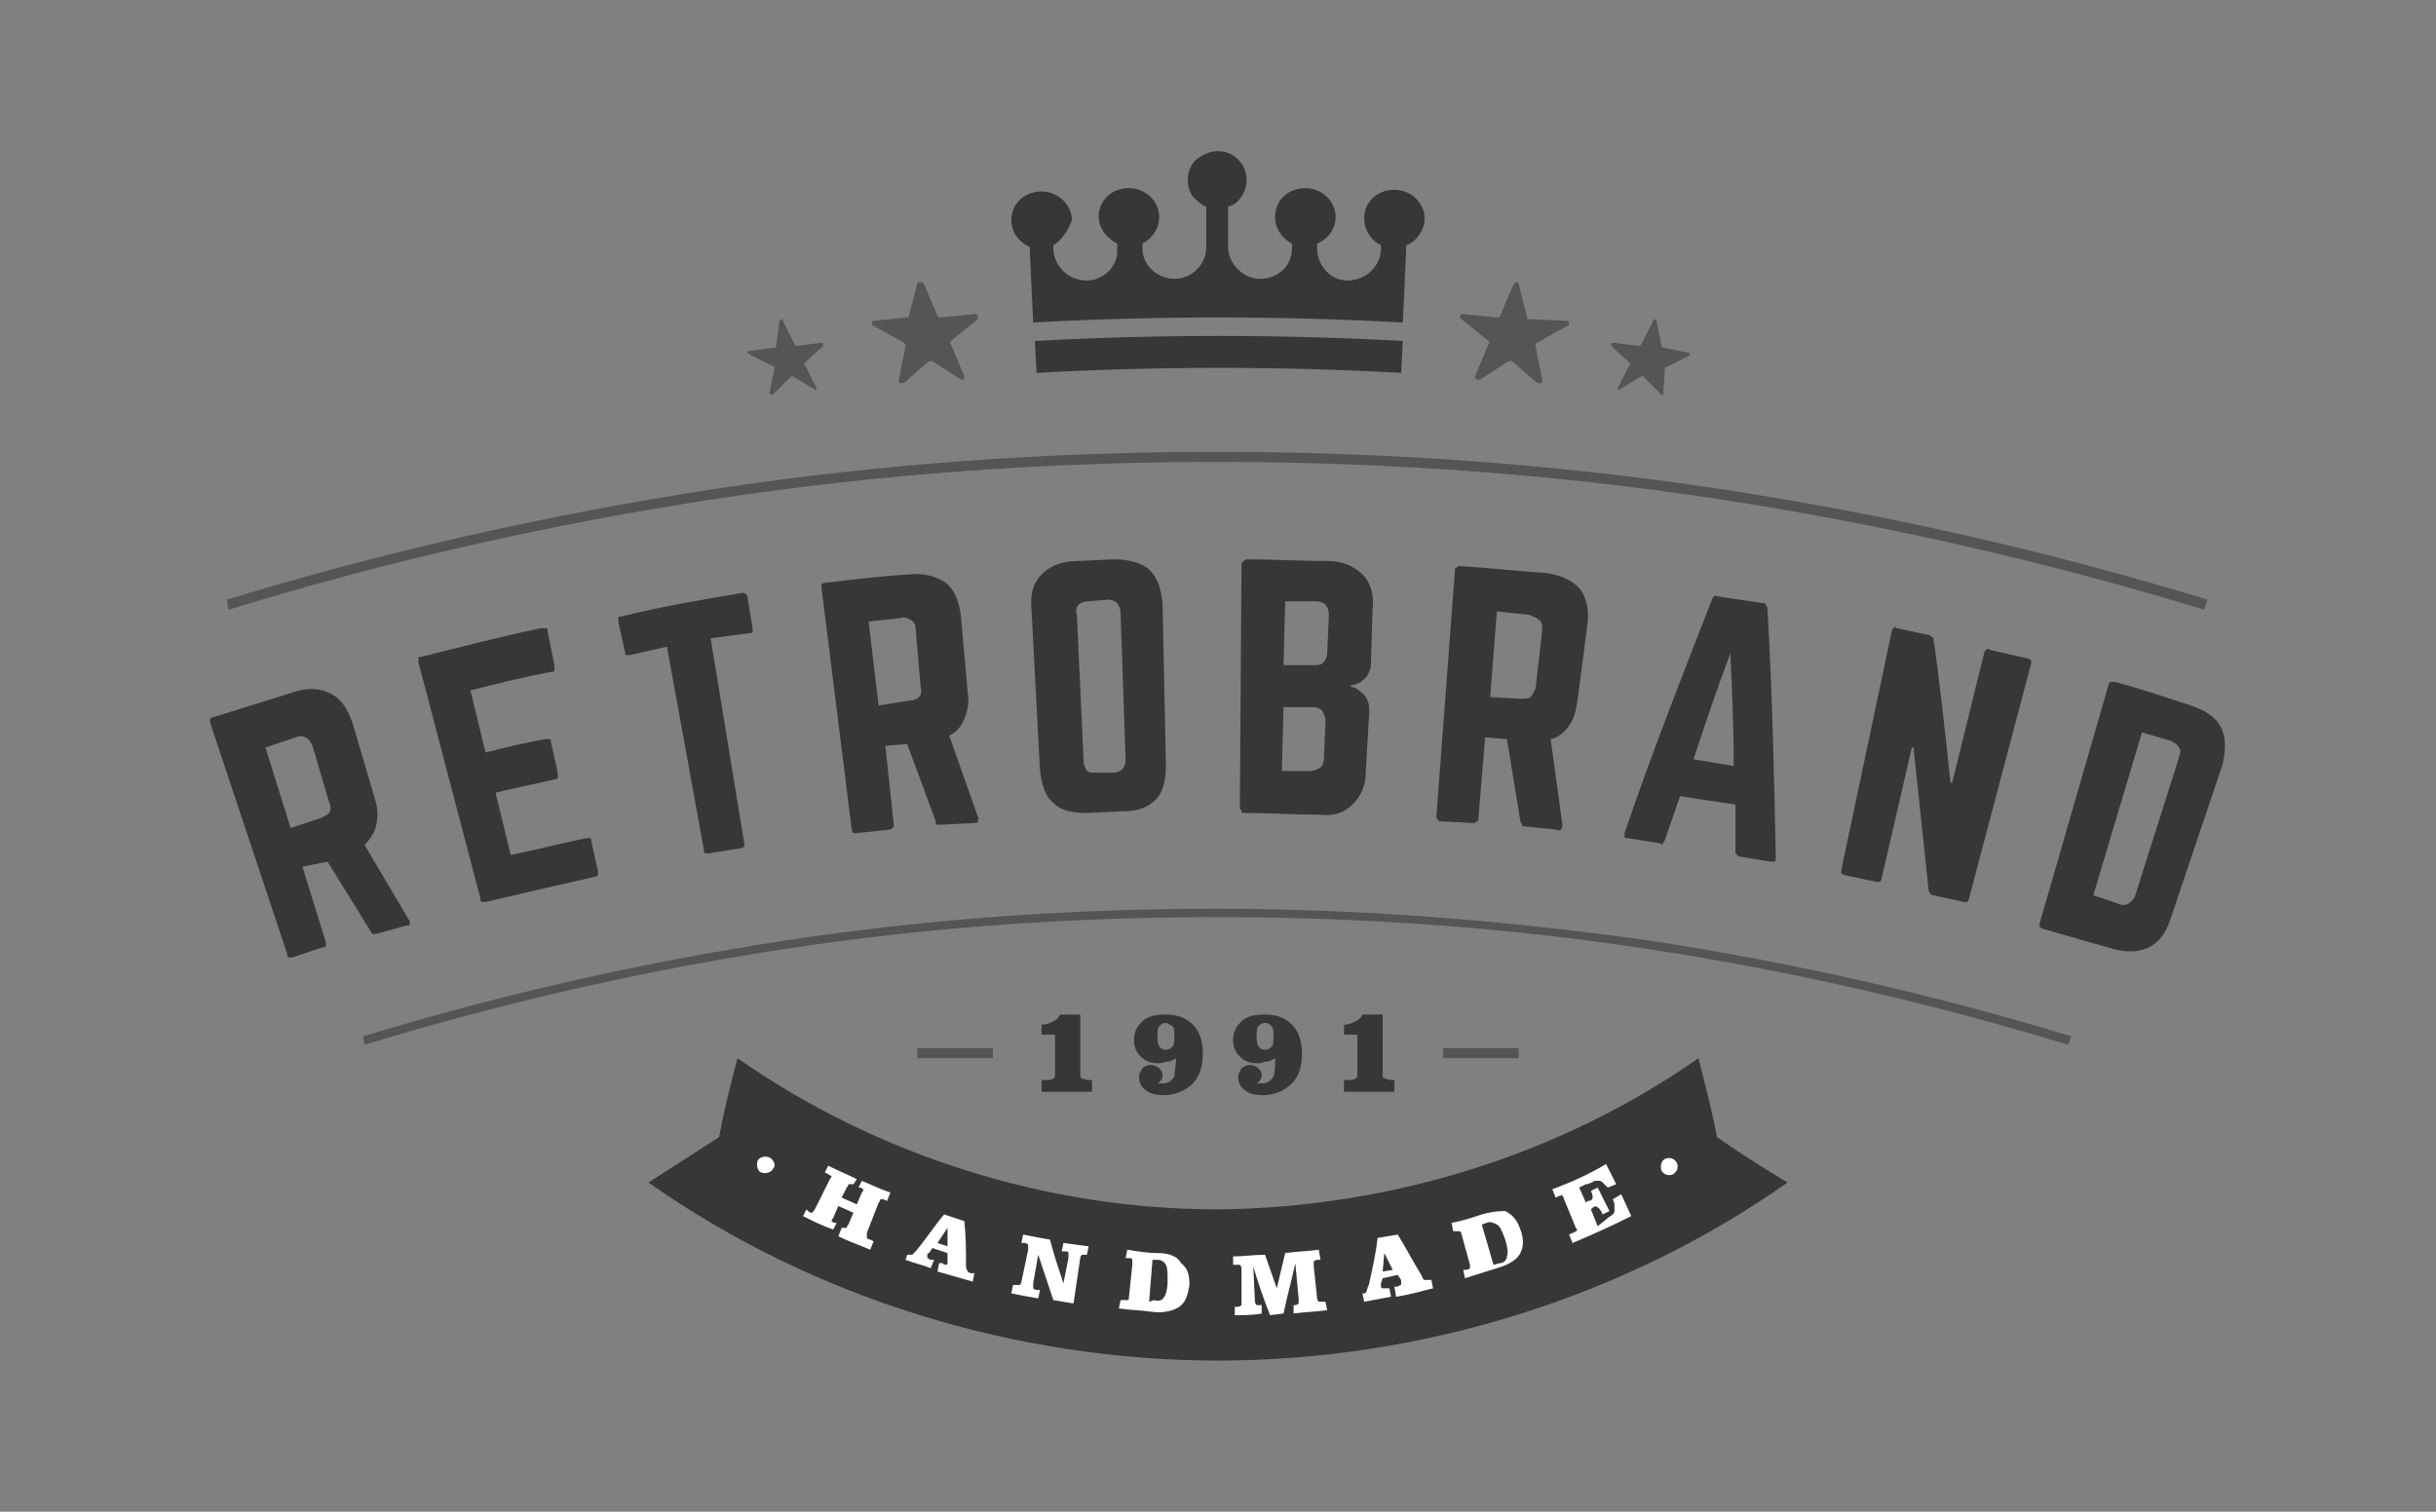 <?xml version="1.0" encoding="utf-8"?>
<!-- Generator: Adobe Illustrator 18.0.0, SVG Export Plug-In . SVG Version: 6.00 Build 0)  -->
<!DOCTYPE svg PUBLIC "-//W3C//DTD SVG 1.1//EN" "http://www.w3.org/Graphics/SVG/1.1/DTD/svg11.dtd">
<svg version="1.1" id="Layer_1" xmlns="http://www.w3.org/2000/svg" xmlns:xlink="http://www.w3.org/1999/xlink" x="0px" y="0px"
	 viewBox="0 0 145 90" enable-background="new 0 0 145 90" xml:space="preserve">
<rect x="0" y="0" width="145" height="90" fill="#808080" stroke="none"/>
<g>
	<path fill="#373737" d="M22.3,47.5c0.2,0.6,0.2,1.1,0.1,1.6c-0.1,0.5-0.4,0.9-0.7,1.2l2.6,4.4c0.1,0.1,0.1,0.2,0.1,0.3
		c0,0.1-0.1,0.1-0.2,0.1l-1.8,0.5c-0.1,0-0.1,0-0.2,0c-0.1,0-0.1-0.1-0.1-0.1l-2.6-4.2L18,51.6l1.4,4.5c0,0.1,0,0.2,0,0.2
		c0,0.1-0.1,0.1-0.2,0.1l-1.8,0.6c-0.1,0-0.1,0-0.2,0c-0.1,0-0.1-0.1-0.1-0.2l-4.6-13.8c0-0.1,0-0.2,0-0.2c0.1-0.1,0.1-0.1,0.2-0.1
		c1.6-0.5,3.2-1,4.8-1.5c0.9-0.3,1.6-0.2,2.2,0.1c0.6,0.3,1,0.9,1.3,1.8L22.3,47.5L22.3,47.5z M19.1,48.7L19.1,48.7
		c0.2-0.1,0.4-0.2,0.5-0.3c0.1-0.2,0.1-0.4,0-0.6l-1-3.4c-0.1-0.2-0.2-0.4-0.4-0.5c-0.2-0.1-0.4-0.1-0.6,0l-1.8,0.6l1.5,4.8
		L19.1,48.7L19.1,48.7z M33,39.6L33,39.6c0,0.1,0,0.2,0,0.3c0,0.1-0.1,0.1-0.2,0.1c-1.6,0.3-3.2,0.7-4.8,1.1l0.9,3.7
		c1.2-0.3,2.4-0.6,3.6-0.8c0.1,0,0.2,0,0.2,0c0.1,0,0.1,0.1,0.1,0.2l0.4,1.8c0,0.1,0,0.2,0,0.3c0,0.1-0.1,0.1-0.2,0.1
		c-1.2,0.3-2.4,0.5-3.5,0.8l0.9,3.7c1.5-0.3,3-0.7,4.5-1c0.1,0,0.2,0,0.2,0c0.1,0,0.1,0.1,0.1,0.2l0.4,1.8c0,0.1,0,0.2,0,0.2
		c0,0-0.1,0.1-0.2,0.1c-2.2,0.5-4.4,1-6.5,1.5c-0.1,0-0.2,0-0.2,0c-0.1,0-0.1-0.1-0.1-0.2l-3.7-14.1c0-0.1,0-0.2,0-0.2
		c0-0.1,0.1-0.1,0.2-0.1c2.4-0.6,4.7-1.2,7.1-1.7c0.1,0,0.2,0,0.3,0c0.1,0,0.1,0.1,0.1,0.2L33,39.6L33,39.6z M44.2,35.3L44.2,35.3
		c0.1,0,0.2,0,0.2,0.1c0.1,0,0.1,0.1,0.1,0.2l0.3,1.8c0,0.1,0,0.2,0,0.2c0,0.1-0.1,0.1-0.2,0.1l-2.3,0.3l2,12.2c0,0.1,0,0.2,0,0.2
		c0,0-0.1,0.1-0.2,0.1l-1.9,0.3c-0.1,0-0.2,0-0.2,0c-0.1,0-0.1-0.1-0.1-0.2l-2.2-12.1L37.5,39c-0.1,0-0.2,0-0.2,0
		c-0.1,0-0.1-0.1-0.1-0.2l-0.4-1.8c0-0.1,0-0.2,0-0.2c0-0.1,0.1-0.1,0.2-0.1C39.4,36.1,41.8,35.7,44.2,35.3L44.2,35.3z M57.6,41.2
		L57.6,41.2c0.1,0.6,0,1.1-0.2,1.6c-0.2,0.5-0.5,0.8-0.9,1l1.7,4.8c0.1,0.1,0,0.2,0,0.3c0,0.1-0.1,0.1-0.2,0.1L56,49.1
		c-0.1,0-0.2,0-0.2,0c-0.1,0-0.1-0.1-0.1-0.2l-1.7-4.6l-1.3,0.1l0.5,4.7c0,0.1,0,0.2-0.1,0.2c0,0-0.1,0.1-0.2,0.1L51,49.6
		c-0.1,0-0.1,0-0.2,0c0,0-0.1-0.1-0.1-0.2L48.9,35c0-0.1,0-0.2,0-0.2c0.1-0.1,0.1-0.1,0.2-0.1c1.7-0.2,3.3-0.4,5-0.5
		c0.9-0.1,1.6,0.1,2.2,0.5c0.5,0.4,0.8,1.1,0.9,2L57.6,41.2L57.6,41.2z M54.2,41.7L54.2,41.7c0.2,0,0.4-0.1,0.5-0.2
		c0.1-0.1,0.2-0.3,0.1-0.6l-0.3-3.5c0-0.2-0.1-0.4-0.3-0.5c-0.2-0.1-0.4-0.2-0.6-0.1l-1.9,0.2l0.6,5L54.2,41.7L54.2,41.7z
		 M61.4,36.3L61.4,36.3c-0.1-0.9,0.1-1.6,0.6-2.1c0.5-0.5,1.2-0.8,2.1-0.8l2.2-0.1c0.9,0,1.6,0.2,2.1,0.6c0.5,0.5,0.7,1.1,0.8,2
		l0.2,9.7c0,0.9-0.2,1.6-0.6,2c-0.5,0.5-1.1,0.7-2,0.7l-2.1,0.1c-0.8,0-1.5-0.1-2-0.6c-0.5-0.4-0.7-1.1-0.8-2L61.4,36.3L61.4,36.3z
		 M66.3,46L66.3,46c0.2,0,0.4-0.1,0.5-0.2c0.1-0.1,0.2-0.3,0.2-0.6l-0.3-8.7c0-0.3-0.1-0.4-0.2-0.6c-0.1-0.1-0.3-0.2-0.6-0.2
		l-1.1,0.1c-0.3,0-0.5,0.1-0.6,0.2c-0.1,0.1-0.2,0.3-0.1,0.6l0.4,8.7c0,0.3,0.1,0.4,0.2,0.6C64.8,46,65,46,65.2,46L66.3,46L66.3,46z
		 M81.6,39.6L81.6,39.6c0,0.2-0.1,0.4-0.2,0.6c-0.1,0.2-0.3,0.3-0.4,0.4c-0.2,0.1-0.4,0.2-0.6,0.2v0.1c0.2,0,0.4,0.1,0.6,0.3
		c0.2,0.1,0.3,0.3,0.4,0.5c0.1,0.2,0.1,0.4,0.1,0.7l-0.2,3.5c0,0.9-0.3,1.5-0.8,2c-0.5,0.5-1.1,0.7-2,0.6c-1.5,0-2.9-0.1-4.4-0.1
		c-0.1,0-0.2,0-0.2-0.1c0-0.1-0.1-0.1-0.1-0.2l0.1-14.5c0-0.1,0.1-0.2,0.1-0.2c0.1,0,0.1-0.1,0.2-0.1c1.6,0,3.2,0.1,4.8,0.1
		c0.9,0,1.6,0.3,2.1,0.8c0.5,0.5,0.7,1.2,0.6,2.1L81.6,39.6L81.6,39.6z M79.1,36.6L79.1,36.6c0-0.3-0.1-0.5-0.2-0.6
		c-0.1-0.1-0.3-0.2-0.6-0.2l-1.8,0l-0.1,3.8l1.8,0c0.2,0,0.5,0,0.6-0.2c0.1-0.1,0.2-0.3,0.2-0.5L79.1,36.6L79.1,36.6z M78.9,42.9
		L78.9,42.9c0-0.2-0.1-0.4-0.2-0.6c-0.1-0.1-0.3-0.2-0.6-0.2l-1.7,0l-0.1,3.8l1.7,0c0.2,0,0.4-0.1,0.6-0.2c0.1-0.1,0.2-0.3,0.2-0.5
		L78.9,42.9L78.9,42.9z M93.9,41.7L93.9,41.7c-0.1,0.6-0.2,1.1-0.5,1.5c-0.3,0.4-0.6,0.7-1.1,0.8l0.7,5.1c0,0.1,0,0.2-0.1,0.3
		c0,0-0.1,0.1-0.2,0l-1.9-0.2c-0.1,0-0.2,0-0.2-0.1c0-0.1-0.1-0.1-0.1-0.2L89.7,44l-1.3-0.1L88,48.7c0,0.1,0,0.2-0.1,0.2
		c-0.1,0.1-0.1,0.1-0.2,0.1l-1.9-0.1c-0.1,0-0.2,0-0.2-0.1c-0.1-0.1-0.1-0.1-0.1-0.2L86.6,34c0-0.1,0-0.2,0.1-0.2
		c0.1-0.1,0.1-0.1,0.2-0.1c1.7,0.1,3.3,0.3,5,0.4c0.9,0.1,1.6,0.4,2.1,0.9c0.4,0.5,0.6,1.2,0.5,2.1L93.9,41.7L93.9,41.7z M90.5,41.6
		L90.5,41.6c0.2,0,0.5,0,0.6-0.1c0.1-0.1,0.2-0.3,0.3-0.5l0.4-3.5c0-0.2,0-0.5-0.2-0.6c-0.1-0.1-0.3-0.2-0.6-0.3l-1.9-0.2l-0.4,5.1
		L90.5,41.6L90.5,41.6z M103.6,51L103.6,51c-0.1,0-0.1,0-0.2-0.1c-0.1-0.1-0.1-0.1-0.1-0.2l0-2.8l-3.3-0.5L99.1,50
		c0,0.1-0.1,0.1-0.1,0.2c-0.1,0.1-0.1,0.1-0.2,0l-1.9-0.3c-0.1,0-0.2,0-0.2-0.1c0-0.1,0-0.1,0-0.2c1.6-4.7,3.4-9.3,5.2-13.9
		c0-0.1,0.1-0.1,0.1-0.2c0.1,0,0.1-0.1,0.2,0l2.7,0.4c0.1,0,0.2,0,0.2,0.1c0,0,0.1,0.1,0.1,0.2c0.3,5,0.4,9.9,0.5,14.9
		c0,0.1,0,0.2-0.1,0.2c0,0-0.1,0-0.2,0L103.6,51L103.6,51z M103,38.9L103,38.9c-0.8,2.1-1.5,4.2-2.2,6.3l2.4,0.4
		C103.2,43.4,103.1,41.1,103,38.9L103,38.9z M120.7,39.2L120.7,39.2c0.1,0,0.1,0.1,0.2,0.1c0,0.1,0,0.1,0,0.2l-3.7,14
		c0,0.1-0.1,0.2-0.1,0.2c-0.1,0-0.1,0-0.2,0l-1.8-0.4c-0.1,0-0.1,0-0.2-0.1c0,0-0.1-0.1-0.1-0.2c-0.3-2.8-0.6-5.7-0.9-8.5l-0.1,0
		l-1.8,7.8c0,0.1-0.1,0.2-0.1,0.2c-0.1,0-0.1,0-0.2,0l-1.9-0.4c-0.1,0-0.1-0.1-0.2-0.1c0-0.1,0-0.1,0-0.2l3-14.2
		c0-0.1,0.1-0.2,0.1-0.2c0.1-0.1,0.1-0.1,0.2,0l1.9,0.4c0.1,0,0.1,0.1,0.2,0.1c0.1,0.1,0.1,0.1,0.1,0.2c0.4,2.8,0.7,5.7,1,8.5l0.1,0
		l1.9-7.7c0-0.1,0.1-0.2,0.1-0.2c0.1-0.1,0.1-0.1,0.3,0L120.7,39.2L120.7,39.2z M125.5,40.8L125.5,40.8c0-0.1,0.1-0.2,0.1-0.2
		c0.1,0,0.2,0,0.3,0c1.5,0.4,3,0.9,4.5,1.4c0.9,0.3,1.5,0.7,1.8,1.3c0.3,0.6,0.3,1.3,0.1,2.2l-3.1,9.2c-0.3,0.9-0.7,1.4-1.3,1.7
		c-0.6,0.3-1.3,0.3-2.1,0.1c-1.4-0.4-2.8-0.8-4.2-1.2c-0.1,0-0.1-0.1-0.2-0.1c0-0.1,0-0.1,0-0.2L125.5,40.8L125.5,40.8z M126.1,53.8
		L126.1,53.8c0.2,0.1,0.4,0.1,0.6,0c0.1-0.1,0.3-0.2,0.4-0.5l2.6-8.2c0.1-0.3,0.1-0.5,0-0.6c-0.1-0.2-0.3-0.3-0.5-0.4l-1.7-0.5
		l-2.9,9.7L126.1,53.8z"/>
	<path fill-rule="evenodd" clip-rule="evenodd" fill="#555555" d="M46.4,19.1c0,0,0.1-0.1,0.1-0.1c0.1,0,0.1,0,0.1,0.1l0.7,1.4
		c0,0,0.1,0.1,0.1,0.1l1.5-0.2c0,0,0.1,0,0.1,0.1c0,0,0,0.1,0,0.1l-1.1,1c0,0-0.1,0.1,0,0.1l0.7,1.4c0,0,0,0.1,0,0.1
		c0,0-0.1,0-0.1,0l-1.3-0.8c0,0-0.1,0-0.1,0l-1.1,1.1c0,0-0.1,0-0.1,0c-0.1,0-0.1-0.1-0.1-0.1l0.3-1.5c0,0,0-0.1-0.1-0.1l-1.4-0.7
		c0,0-0.1-0.1-0.1-0.1c0-0.1,0.1-0.1,0.1-0.1l1.5-0.2c0,0,0.1,0,0.1-0.1L46.4,19.1L46.4,19.1z M98.6,19.1L98.6,19.1
		c0,0-0.1-0.1-0.1-0.1c0,0-0.1,0-0.1,0.1l-0.7,1.4c0,0-0.1,0.1-0.1,0.1L96,20.4c0,0-0.1,0-0.1,0.1c0,0,0,0.1,0,0.1l1.1,1
		c0,0,0.1,0.1,0,0.1l-0.7,1.4c0,0,0,0.1,0,0.1c0,0,0.1,0,0.1,0l1.3-0.8c0.1,0,0.1,0,0.1,0l1.1,1.1c0,0,0.1,0,0.1,0
		c0,0,0.1-0.1,0-0.1L99.1,22c0,0,0-0.1,0-0.1l1.4-0.7c0,0,0.1-0.1,0.1-0.1s0-0.1-0.1-0.1L99,20.7c0,0-0.1,0-0.1-0.1L98.6,19.1
		L98.6,19.1z M90.4,16.9L90.4,16.9c0-0.1-0.1-0.1-0.1-0.1c-0.1,0-0.1,0-0.2,0.1l-0.8,1.9c0,0.1-0.1,0.1-0.2,0.1l-2-0.2
		c-0.1,0-0.1,0-0.2,0.1c0,0.1,0,0.1,0.1,0.2l1.6,1.3c0,0,0.1,0.1,0,0.2l-0.8,1.9c0,0.1,0,0.1,0.1,0.2c0,0,0.1,0,0.2,0l1.7-1.1
		c0.1,0,0.1,0,0.2,0l1.5,1.3c0.1,0,0.1,0,0.2,0c0.1,0,0.1-0.1,0.1-0.2l-0.4-2c0-0.1,0-0.1,0.1-0.2l1.8-1c0.1,0,0.1-0.1,0.1-0.2
		c0-0.1-0.1-0.1-0.1-0.1L91,19c-0.1,0-0.1-0.1-0.1-0.1L90.4,16.9L90.4,16.9z M54.6,16.9L54.6,16.9c0-0.1,0.1-0.1,0.2-0.1
		c0.1,0,0.1,0,0.2,0.1l0.8,1.9c0,0.1,0.1,0.1,0.2,0.1l2-0.2c0.1,0,0.1,0,0.2,0.1c0,0.1,0,0.1,0,0.2l-1.6,1.3c0,0-0.1,0.1,0,0.2
		l0.8,1.9c0,0.1,0,0.1,0,0.2c0,0-0.1,0-0.2,0l-1.7-1.1c-0.1,0-0.1,0-0.2,0l-1.5,1.3c-0.1,0-0.1,0-0.2,0c-0.1,0-0.1-0.1-0.1-0.2
		l0.4-2c0-0.1,0-0.1-0.1-0.2l-1.8-1c-0.1,0-0.1-0.1-0.1-0.2c0-0.1,0.1-0.1,0.1-0.1l2-0.2c0.1,0,0.1-0.1,0.1-0.1L54.6,16.9z"/>
	<path fill-rule="evenodd" clip-rule="evenodd" fill="#373737" d="M62.7,14.6l0,0.3c0.1,1,0.9,1.8,2,1.8c1,0,1.9-0.9,1.8-1.9l0-0.3
		c-0.6-0.3-1.1-0.9-1.1-1.6c0-1,0.8-1.7,1.8-1.7c1,0,1.8,0.8,1.8,1.7c0,0.7-0.4,1.3-1,1.6l0,0.3c0,1,0.9,1.8,1.9,1.8
		c1,0,1.9-0.8,1.9-1.9l0-2.4c-0.3-0.1-0.6-0.4-0.8-0.6c-0.2-0.3-0.3-0.6-0.3-1c0-0.5,0.2-0.9,0.5-1.2C71.6,9.2,72,9,72.5,9
		c0.5,0,0.9,0.2,1.2,0.5c0.3,0.3,0.5,0.7,0.5,1.2c0,0.4-0.1,0.7-0.3,1c-0.2,0.3-0.4,0.5-0.8,0.6l0,2.4c0,1,0.9,1.9,1.9,1.9
		c1.1,0,1.9-0.8,1.9-1.8l0-0.3c-0.6-0.3-1-0.9-1-1.6c0-1,0.8-1.7,1.8-1.7s1.8,0.8,1.8,1.7c0,0.7-0.4,1.3-1.1,1.6l0,0.3
		c0,1,0.8,1.9,1.8,1.9c1,0,1.9-0.7,2-1.8l0-0.3c-0.6-0.3-1-0.9-1-1.6c0-1,0.8-1.7,1.8-1.7c1,0,1.8,0.8,1.8,1.7
		c0,0.7-0.5,1.4-1.1,1.6l0,0.3l-0.2,4.3c-7.3-0.4-14.7-0.4-22,0L61.3,15l0-0.3c-0.7-0.3-1.1-0.9-1.1-1.6c0-1,0.8-1.7,1.8-1.7
		c1,0,1.8,0.8,1.8,1.7C63.6,13.7,63.2,14.3,62.7,14.6L62.7,14.6z M61.6,20.3L61.6,20.3c7.3-0.4,14.6-0.4,21.9,0l-0.1,1.9
		c-7.2-0.4-14.5-0.4-21.7,0L61.6,20.3z"/>
	<path fill="#555555" d="M21.6,61.7c8.2-2.5,16.6-4.4,25.1-5.7c8.5-1.3,17.1-1.9,25.7-1.9c8.6,0,17.3,0.7,25.8,1.9
		c8.5,1.3,16.9,3.2,25.1,5.7l-0.2,0.5c-8.2-2.5-16.5-4.4-25-5.7c-8.5-1.3-17.1-1.9-25.7-1.9c-8.6,0-17.2,0.6-25.7,1.9
		c-8.5,1.3-16.8,3.2-25,5.7L21.6,61.7L21.6,61.7z M13.5,35.7L13.5,35.7c9.5-2.9,19.3-5.1,29.1-6.6c9.9-1.5,19.9-2.2,29.8-2.2
		c10,0,20,0.7,29.9,2.2c9.9,1.5,19.6,3.7,29.1,6.6l-0.2,0.6c-9.5-2.9-19.2-5.1-29-6.6c-9.9-1.5-19.8-2.2-29.8-2.2
		c-9.9,0-19.9,0.7-29.8,2.2c-9.8,1.5-19.6,3.7-29,6.6L13.5,35.7z"/>
	<g>
		<path fill="#373737" d="M101.1,63c0.4,1.6,0.8,3.1,1.1,4.7c1.3,0.9,2.7,1.8,4.2,2.7C96.6,77.3,84.5,81,72.5,81
			c-12,0-24.1-3.7-33.9-10.6c1.4-0.9,2.8-1.8,4.2-2.7c0.3-1.6,0.7-3.2,1.1-4.7c8.3,5.8,18.4,9,28.6,9C82.7,71.9,92.8,68.8,101.1,63z
			"/>
		<path fill="#FFFFFF" d="M99.1,69c0.2-0.1,0.5-0.1,0.7,0.2c0.1,0.2,0.1,0.5-0.2,0.7c-0.2,0.1-0.5,0.1-0.7-0.2
			C98.8,69.4,98.9,69.1,99.1,69L99.1,69z M46,69.6L46,69.6c-0.1,0.2-0.4,0.3-0.7,0.2c-0.2-0.1-0.3-0.4-0.2-0.7
			c0.1-0.2,0.4-0.3,0.7-0.2C46.1,69.1,46.2,69.4,46,69.6z"/>
		<path fill="#FFFFFF" d="M51,70.2c-0.6-0.3-1.1-0.5-1.7-0.8l-0.2,0.4l0.2,0.1c0.1,0.1,0.2,0.1,0.2,0.1c0,0,0,0.1-0.1,0.2L48.5,72
			c-0.1,0.1-0.1,0.2-0.2,0.2c0,0-0.1,0-0.2-0.1L48,72l-0.2,0.4c0.6,0.3,1.2,0.6,1.8,0.8l0.2-0.4l-0.1,0c-0.1,0-0.2-0.1-0.2-0.1
			c0,0,0-0.1,0.1-0.2l0.3-0.7l0.9,0.4l-0.3,0.7c-0.1,0.1-0.1,0.2-0.1,0.2c0,0-0.1,0-0.2,0l-0.1,0l-0.2,0.5c0.6,0.3,1.2,0.5,1.9,0.8
			l0.2-0.5l-0.2-0.1c-0.1,0-0.2-0.1-0.2-0.1c0,0,0-0.1,0-0.3l0.7-1.8c0.1-0.1,0.1-0.2,0.1-0.2c0,0,0.1,0,0.2,0l0.2,0.1l0.2-0.5
			c-0.6-0.2-1.2-0.5-1.7-0.7l-0.2,0.4l0.1,0c0.1,0,0.1,0.1,0.2,0.1c0,0,0,0.1-0.1,0.2L51,71.7l-0.9-0.4l0.3-0.6
			c0.1-0.1,0.1-0.2,0.1-0.2c0,0,0.1,0,0.2,0l0.1,0L51,70.2L51,70.2z M56.4,74.2L56.4,74.2L55.8,74l0.6-0.9L56.4,74.2L56.4,74.2z
			 M55.8,75.7L55.8,75.7c0.7,0.2,1.4,0.4,2.1,0.6l0.1-0.5l-0.2,0c-0.1,0-0.2-0.1-0.2-0.1c0,0-0.1-0.2-0.1-0.3c0-0.9,0-1.8-0.1-2.7
			l-1.2-0.4c-0.6,0.7-1.1,1.5-1.7,2.2c-0.1,0.1-0.2,0.2-0.2,0.2c-0.1,0-0.2,0-0.2,0l-0.1,0L53.9,75c0.5,0.2,1,0.3,1.5,0.5l0.2-0.5
			L55.4,75c-0.1,0-0.1-0.1-0.2-0.1c0,0,0-0.1,0-0.1c0,0,0,0,0-0.1c0,0,0-0.1,0.1-0.1l0.2-0.3l0.9,0.3l0,0.4l0,0.1c0,0,0,0.1,0,0.1
			c0,0,0,0.1-0.1,0.1c0,0-0.1,0-0.2-0.1l-0.2,0L55.8,75.7L55.8,75.7z M62.5,73.8L62.5,73.8c-0.6-0.1-1.1-0.2-1.6-0.3l-0.1,0.5l0.2,0
			c0.1,0,0.2,0.1,0.2,0.1c0,0,0,0.1,0,0.3l-0.4,1.9c0,0.1-0.1,0.2-0.1,0.2c0,0-0.1,0-0.2,0l-0.2,0l-0.1,0.5c0.5,0.1,1,0.2,1.6,0.3
			l0.1-0.5l-0.2,0c-0.1,0-0.2-0.1-0.2-0.1c0,0,0-0.1,0-0.3l0.3-1.7c0.3,0.9,0.6,1.8,0.9,2.7l1.2,0.2l0.4-2.7c0-0.1,0.1-0.2,0.1-0.2
			c0,0,0.1,0,0.2,0l0.1,0l0.1-0.5l-1.5-0.2l-0.1,0.5l0.2,0c0.1,0,0.2,0,0.2,0.1c0,0,0,0.1,0,0.3l-0.3,1.5
			C63,75.5,62.7,74.6,62.5,73.8L62.5,73.8z M68.9,74.6L68.9,74.6c-0.6,0-1.2-0.1-1.8-0.2L67,74.9l0.2,0c0.1,0,0.2,0,0.2,0.1
			c0,0,0,0.1,0,0.3l-0.2,1.9l0,0c0,0.1,0,0.2-0.1,0.2c0,0-0.1,0-0.2,0l-0.2,0l-0.1,0.5c0.7,0.1,1.3,0.1,2,0.2
			c0.7,0.1,1.3-0.1,1.6-0.3c0.4-0.3,0.5-0.7,0.6-1.3c0-0.6-0.1-1-0.5-1.3C70.1,74.8,69.6,74.6,68.9,74.6L68.9,74.6z M68.4,77.5
			L68.4,77.5l0.2-2.5l0.3,0c0.2,0,0.4,0.1,0.5,0.3c0.1,0.2,0.1,0.5,0.1,1c0,0.4-0.1,0.8-0.2,0.9c-0.1,0.2-0.3,0.3-0.6,0.2L68.4,77.5
			L68.4,77.5z M78.5,74.4L78.5,74.4c-0.7,0.1-1.3,0.1-2,0.2L76,76.7l-0.7-2c-0.6,0-1.3,0.1-1.9,0.1l0,0.5l0.2,0c0.1,0,0.2,0,0.2,0
			c0,0,0.1,0.1,0.1,0.2l0,1.9c0,0.1,0,0.2,0,0.3c0,0-0.1,0.1-0.2,0.1l-0.2,0l0,0.5c0.5,0,1.1,0,1.6-0.1l0-0.5l-0.1,0
			c-0.1,0-0.2,0-0.2,0c0,0-0.1-0.1-0.1-0.2l-0.1-2.1c0.3,1,0.6,1.9,1,2.9l0.8-0.1c0.2-1,0.5-2,0.7-3l0.2,2.1c0,0.1,0,0.2,0,0.3
			c0,0-0.1,0.1-0.2,0.1l-0.1,0l0,0.5c0.7-0.1,1.3-0.1,2-0.2l-0.1-0.5l-0.2,0c-0.1,0-0.2,0-0.2,0c0,0-0.1-0.1-0.1-0.2l-0.2-1.9
			c0-0.1,0-0.2,0-0.3c0,0,0.1-0.1,0.2-0.1l0.2,0L78.5,74.4L78.5,74.4z M82.9,75.6L82.9,75.6l-0.6,0.1l0.1-1.1L82.9,75.6L82.9,75.6z
			 M83.1,77.2L83.1,77.2c0.7-0.1,1.4-0.3,2.2-0.5l-0.1-0.5l-0.2,0c-0.1,0-0.2,0-0.2,0c-0.1,0-0.1-0.1-0.2-0.3
			c-0.5-0.8-0.9-1.6-1.4-2.4l-1.2,0.2c-0.1,0.9-0.3,1.8-0.5,2.7c0,0.1-0.1,0.2-0.1,0.3C81.3,77,81.3,77,81.2,77l-0.1,0l0.1,0.5
			c0.5-0.1,1.1-0.2,1.6-0.3l-0.1-0.5l-0.2,0c-0.1,0-0.1,0-0.2,0c0,0-0.1,0-0.1-0.1c0,0,0,0,0-0.1c0,0,0-0.1,0-0.1l0.1-0.3l0.9-0.2
			l0.2,0.3l0,0.1c0,0,0,0,0,0.1c0,0,0,0.1,0,0.1c0,0-0.1,0-0.2,0.1l-0.2,0L83.1,77.2L83.1,77.2z M88.2,72.3L88.2,72.3
			c-0.6,0.2-1.2,0.4-1.8,0.5l0.1,0.5l0.2,0c0.1,0,0.2,0,0.2,0c0,0,0.1,0.1,0.1,0.2l0.5,1.8l0,0c0,0.1,0,0.2,0,0.2
			c0,0-0.1,0.1-0.2,0.1l-0.2,0l0.1,0.5c0.6-0.2,1.3-0.4,1.9-0.6c0.7-0.2,1.2-0.5,1.4-0.9c0.2-0.4,0.2-0.9,0-1.4
			c-0.2-0.6-0.5-0.9-0.9-1.1C89.4,72.1,88.9,72.1,88.2,72.3L88.2,72.3z M88.9,75.3L88.9,75.3l-0.7-2.4l0.3-0.1
			c0.2-0.1,0.4,0,0.6,0.1c0.2,0.1,0.3,0.4,0.5,0.9c0.1,0.4,0.2,0.7,0.1,1c0,0.2-0.2,0.4-0.4,0.4L88.9,75.3L88.9,75.3z M92.4,70.8
			L92.4,70.8l0.2,0.5l0.2-0.1c0.1,0,0.2-0.1,0.2,0c0,0,0.1,0.1,0.1,0.2l0.7,1.7l0,0c0.1,0.1,0.1,0.2,0,0.2c0,0-0.1,0.1-0.2,0.1
			l-0.2,0.1l0.2,0.5c1.2-0.5,2.3-1,3.5-1.6l-0.6-1.3l-0.5,0.3c0.1,0.2,0.1,0.3,0.1,0.4c0,0.1,0,0.2,0,0.3c0,0.1-0.1,0.2-0.1,0.2
			c-0.1,0.1-0.2,0.1-0.4,0.3L95.1,73l-0.4-1l0.1-0.1c0.1-0.1,0.3-0.1,0.3,0c0.1,0,0.2,0.2,0.3,0.4l0.4-0.2l-0.7-1.4l-0.4,0.2l0,0
			c0.1,0.2,0.1,0.3,0.1,0.4c0,0.1-0.1,0.2-0.3,0.2l-0.1,0.1l-0.4-0.9l0.4-0.2l0.1,0c0.2-0.1,0.3-0.1,0.4-0.2c0.1,0,0.2,0,0.3,0
			c0.1,0,0.2,0.1,0.2,0.1c0.1,0.1,0.2,0.2,0.3,0.3l0.5-0.2l-0.6-1.2C94.6,69.9,93.5,70.4,92.4,70.8z"/>
	</g>
	<path fill="#373737" d="M62,61.7V61c0.3,0,0.5-0.1,0.7-0.2c0.2-0.1,0.3-0.2,0.4-0.4h1.2V64c0,0.1,0,0.2,0.1,0.2
		c0.1,0,0.2,0.1,0.4,0.1H65V65h-3v-0.7h0.2c0.2,0,0.4,0,0.5-0.1c0.1,0,0.1-0.2,0.1-0.4v0v-2.2H62L62,61.7z M70,63
		c-0.2,0.1-0.3,0.2-0.5,0.2c-0.2,0-0.3,0.1-0.5,0.1c-0.5,0-0.8-0.1-1.1-0.4c-0.3-0.3-0.4-0.6-0.4-1c0-0.5,0.2-0.8,0.5-1.1
		c0.3-0.3,0.8-0.4,1.4-0.4c0.7,0,1.2,0.2,1.6,0.6c0.4,0.4,0.6,1,0.6,1.7c0,0.8-0.2,1.4-0.6,1.8c-0.4,0.4-1,0.7-1.7,0.7
		c-0.5,0-0.9-0.1-1.1-0.3c-0.3-0.2-0.4-0.5-0.4-0.8c0-0.2,0.1-0.3,0.2-0.5c0.1-0.1,0.3-0.2,0.5-0.2c0.2,0,0.4,0.1,0.5,0.2
		c0.1,0.1,0.2,0.2,0.2,0.4c0,0.1,0,0.2-0.1,0.3c0,0.1-0.1,0.1-0.2,0.2c0.1,0,0.1,0,0.2,0c0,0,0.1,0,0.1,0c0.3,0,0.5-0.1,0.7-0.4
		C69.9,63.8,70,63.5,70,63L70,63L70,63z M69.4,60.9c-0.2,0-0.3,0.1-0.4,0.2c-0.1,0.1-0.1,0.3-0.1,0.6c0,0.2,0,0.4,0.1,0.6
		c0.1,0.1,0.2,0.2,0.4,0.2c0.2,0,0.3-0.1,0.4-0.2c0.1-0.1,0.1-0.3,0.1-0.6s0-0.5-0.1-0.6C69.6,61,69.5,60.9,69.4,60.9L69.4,60.9z
		 M75.9,63c-0.2,0.1-0.3,0.2-0.5,0.2c-0.2,0-0.3,0.1-0.5,0.1c-0.5,0-0.8-0.1-1.1-0.4c-0.3-0.3-0.4-0.6-0.4-1c0-0.5,0.2-0.8,0.5-1.1
		c0.3-0.3,0.8-0.4,1.4-0.4c0.7,0,1.2,0.2,1.6,0.6c0.4,0.4,0.6,1,0.6,1.7c0,0.8-0.2,1.4-0.6,1.8c-0.4,0.4-1,0.7-1.7,0.7
		c-0.5,0-0.9-0.1-1.1-0.3c-0.3-0.2-0.4-0.5-0.4-0.8c0-0.2,0.1-0.3,0.2-0.5c0.1-0.1,0.3-0.2,0.5-0.2c0.2,0,0.4,0.1,0.5,0.2
		c0.1,0.1,0.2,0.2,0.2,0.4c0,0.1,0,0.2-0.1,0.3c0,0.1-0.1,0.1-0.2,0.2c0.1,0,0.1,0,0.2,0c0,0,0.1,0,0.1,0c0.3,0,0.5-0.1,0.7-0.4
		C75.9,63.8,75.9,63.5,75.9,63L75.9,63L75.9,63z M75.3,60.9c-0.2,0-0.3,0.1-0.4,0.2c-0.1,0.1-0.1,0.3-0.1,0.6c0,0.2,0,0.4,0.1,0.6
		c0.1,0.1,0.2,0.2,0.4,0.2c0.2,0,0.3-0.1,0.4-0.2c0.1-0.1,0.1-0.3,0.1-0.6s0-0.5-0.1-0.6C75.6,61,75.5,60.9,75.3,60.9L75.3,60.9z
		 M80,61.7V61c0.3,0,0.5-0.1,0.7-0.2c0.2-0.1,0.3-0.2,0.4-0.4h1.2V64c0,0.1,0,0.2,0.1,0.2c0.1,0,0.2,0.1,0.4,0.1H83V65h-3v-0.7h0.2
		c0.2,0,0.4,0,0.5-0.1c0.1,0,0.1-0.2,0.1-0.4v0v-2.2H80z"/>
	<path fill-rule="evenodd" clip-rule="evenodd" fill="#555555" d="M85.9,62.4h4.5V63h-4.5V62.4L85.9,62.4z M54.6,62.4h4.5V63h-4.5
		V62.4z"/>
</g>
</svg>
